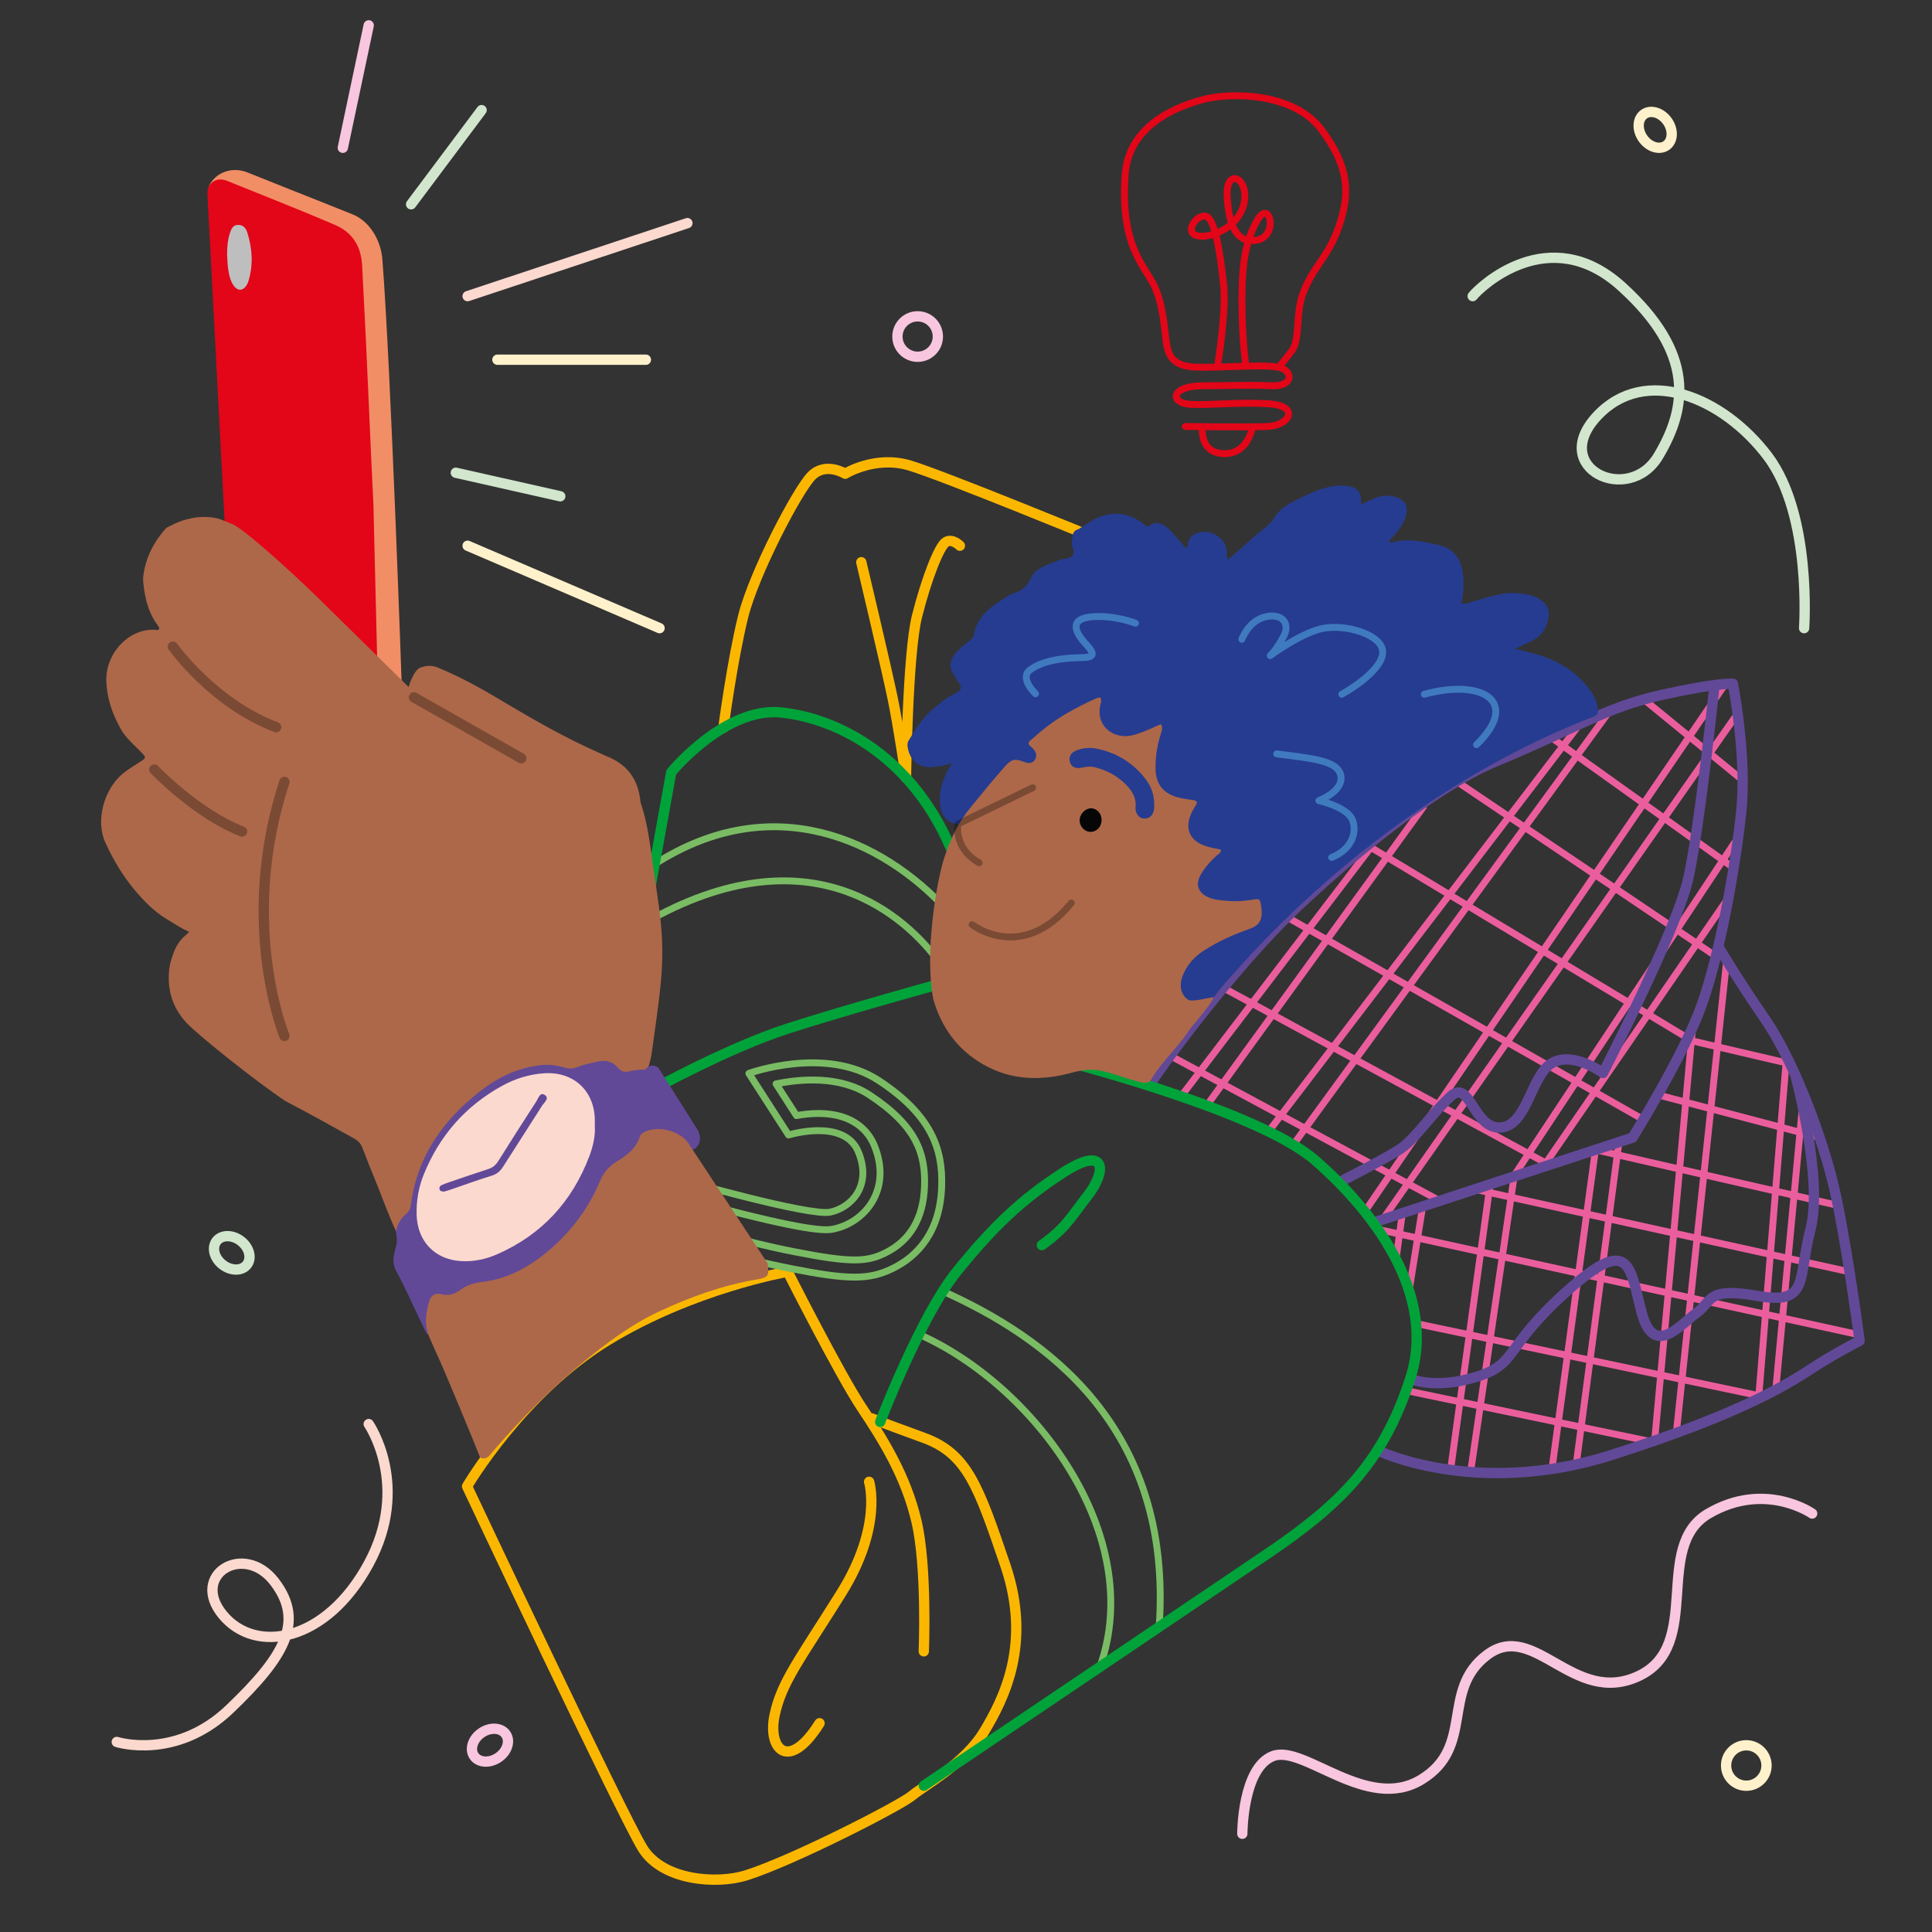 <?xml version="1.0" encoding="UTF-8"?>
<svg id="Layer_3" data-name="Layer 3" xmlns="http://www.w3.org/2000/svg" viewBox="0 0 1125 1125">
  <rect x="0" y="0" width="1125" height="1125" fill="#333333" stroke="none"/>
  <defs>
    <style>
      .cls-1, .cls-2 {
        stroke: #f8c6de;
      }

      .cls-1, .cls-2, .cls-3, .cls-4, .cls-5, .cls-6, .cls-7, .cls-8, .cls-9, .cls-10, .cls-11, .cls-12, .cls-13, .cls-14, .cls-15, .cls-16 {
        fill: none;
      }

      .cls-1, .cls-2, .cls-3, .cls-4, .cls-5, .cls-6, .cls-12, .cls-13, .cls-14, .cls-15, .cls-16 {
        stroke-width: 6px;
      }

      .cls-1, .cls-5, .cls-6, .cls-7, .cls-8, .cls-9, .cls-10, .cls-11, .cls-12, .cls-13, .cls-14, .cls-15, .cls-16 {
        stroke-linejoin: round;
      }

      .cls-1, .cls-5, .cls-7, .cls-8, .cls-9, .cls-10, .cls-12, .cls-13, .cls-14, .cls-15, .cls-16 {
        stroke-linecap: round;
      }

      .cls-2, .cls-3, .cls-4 {
        stroke-miterlimit: 10;
      }

      .cls-3, .cls-5 {
        stroke: #d1e6cd;
      }

      .cls-4, .cls-13 {
        stroke: #fff1cb;
      }

      .cls-17 {
        fill: #060606;
      }

      .cls-18 {
        fill: #f28e65;
      }

      .cls-19 {
        fill: #fbd9ce;
      }

      .cls-20 {
        fill: #ad6849;
      }

      .cls-21 {
        fill: #bebebe;
      }

      .cls-22 {
        fill: #e30518;
      }

      .cls-23 {
        fill: #263c90;
      }

      .cls-24 {
        fill: #614998;
      }

      .cls-25 {
        fill: #797979;
      }

      .cls-6 {
        stroke: #614998;
      }

      .cls-7 {
        stroke: #407abe;
      }

      .cls-7, .cls-8, .cls-9, .cls-10, .cls-11 {
        stroke-width: 4px;
      }

      .cls-8, .cls-15 {
        stroke: #020202;
      }

      .cls-9 {
        stroke: #7abc64;
      }

      .cls-10 {
        stroke: #e30518;
      }

      .cls-26 {
        opacity: .3;
      }

      .cls-11 {
        stroke: #eb5e9d;
      }

      .cls-12 {
        stroke: #fbd9ce;
      }

      .cls-14 {
        stroke: #fbb700;
      }

      .cls-16 {
        stroke: #00a339;
      }
    </style>
  </defs>
  <line class="cls-1" x1="214.7" y1="14.76" x2="199.62" y2="86.06"/>
  <line class="cls-5" x1="280.44" y1="64.12" x2="239.38" y2="118.96"/>
  <line class="cls-12" x1="400.28" y1="129.93" x2="272.29" y2="172.44"/>
  <line class="cls-13" x1="289.64" y1="209.46" x2="376.1" y2="209.46"/>
  <line class="cls-5" x1="265.43" y1="275.28" x2="326.24" y2="288.99"/>
  <line class="cls-13" x1="272.29" y1="317.78" x2="384.07" y2="365.77"/>
  <path class="cls-5" d="M857.53,172.44c4.37-5.48,44.59-43.88,86.87-5.48,42.28,38.39,38.48,69.93,21.18,98.72-17.3,28.79-63.7,6.86-35.7-23.31,28-30.17,73.61-10.97,99.48,23.31,25.87,34.28,21.17,100.1,21.17,100.1"/>
  <path class="cls-12" d="M67.99,1014.34s34.28,10.97,65.82-19.2c31.54-30.17,43.88-50.73,26.05-74.04-17.83-23.31-49.36-4.11-30.17,19.2,19.2,23.31,60.33,15.87,85.01-29.77,24.68-45.64,0-81.29,0-81.29"/>
  <path class="cls-1" d="M723.4,1067.81s0-38.39,17.83-45.25c17.83-6.86,54.85,32.91,86.38,13.71,31.54-19.2,10.97-52.1,38.39-72.67,27.42-20.57,50.23,30.17,88.19,12.34,37.96-17.83,7.79-75.41,40.7-94.61,32.91-19.2,60.33,0,60.33,0"/>
  <path class="cls-10" d="M690.22,248.34s35.06,.52,47.94,0,19.23-12.2,.16-13.23c-19.07-1.03-31.78,.89-44.67,.37-12.89-.52-12.2-10.86,6.87-10.86s23.72-.62,40.21,0c11.73,.44,12.43-7.78,5.21-10.36-7.22-2.58-34.6,.05-49.55-.47-14.95-.52-16.5-8.25-17.53-16.5-1.03-8.25-1.87-21.6-7.54-32.43-5.67-10.83-19-22.94-16.17-62.95,1.97-27.96,27.84-39.18,44.85-43.82,17.01-4.64,53.61-4.12,69.6,17.53,15.98,21.65,16.83,36.74,9.82,56.88-5.99,17.2-15.53,23.55-21,39.25-4.09,11.72-1.19,26.05-6.34,32.75-5.16,6.7-6.41,8.09-6.41,8.09"/>
  <path class="cls-10" d="M709.28,210.62c.66-2.65,4.64-30.49,3.31-43.75-1.33-13.26-3.98-34.47-8.62-39.77s-15.15,7.29-7.58,9.94c7.58,2.65,25.47-4.64,28.13-19.22,2.65-14.58-10.88-20.57-9.94-3.31,.93,17.25,5.82,27.84,17.82,25.19,12.01-2.65,6.99-23.74,0-11.93-6.99,11.81-9.21,25.19-9.21,47.07s1.99,35.8,1.99,35.8"/>
  <path class="cls-10" d="M700.19,248.57s-2.1,15.05,12.32,15.58c14.41,.52,16.77-15.62,16.77-15.62"/>
  <path class="cls-14" d="M537.92,961.57s1.98-49.21-4.27-75.77c-6.25-26.56-19.53-47.65-32.03-66.39-12.5-18.75-42.96-78.89-42.96-78.89,0,0-54.68,9.37-104.67,39.84-49.99,30.46-82.02,85.14-82.02,85.14,0,0,90.61,192.15,102.33,210.9s43.15,20.95,60.15,15.62c27.2-8.53,89.89-40.7,96.68-46.45,6.79-5.75,30.69-18.53,41.98-37.34,11.29-18.82,27.93-50.95,12.27-96.88-15.66-45.92-22.06-64.85-47.46-74.11-25.4-9.25-30.32-11.32-30.32-11.32"/>
  <path class="cls-14" d="M506.08,862.85s8.1,25.92-16.2,64.81c-24.3,38.88-34.83,51.84-38.88,71.29-4.05,19.44,8.11,33.28,26.23,4.48"/>
  <path class="cls-9" d="M535.1,776.95c67.29,29.82,132.56,117.2,105.39,193.69"/>
  <path class="cls-9" d="M549.05,751.87c58.8,26.49,134.09,78.22,125.94,195.48"/>
  <path class="cls-9" d="M546.65,560.02c-17.53-24.3-73.45-78.87-171.7-22.34"/>
  <path class="cls-9" d="M550.78,529.27c-36.45-39.51-100.4-70.44-169.6-26.07"/>
  <path class="cls-14" d="M637.82,313.32s-87.47-35.93-107.78-42.17c-20.31-6.25-37.88,4.69-37.88,4.69,0,0-11.32-7.03-19.52,1.17-8.2,8.2-33.58,56.76-39.83,81.68s-11.6,65.13-11.6,65.13"/>
  <path class="cls-14" d="M501.53,327.37s14.84,62.48,18.35,79.66,7.67,45.89,7.67,45.89c0,0,.92-72.11,6.39-93.95,5.47-21.84,12.97-40.98,16.84-43.32,3.86-2.34,8.16,2.12,8.16,2.12"/>
  <path class="cls-16" d="M512.52,827.98s23.67-61.65,44.59-87.53c20.92-25.87,37.43-41.84,62.2-57.8,24.77-15.96,25.32-1.1,14.31,13.21-11.01,14.31-13.21,19.27-26.97,29.18"/>
  <path class="cls-16" d="M380.41,634.21s44.04-24.22,78.17-35.23,88.08-25.87,88.08-25.87"/>
  <path class="cls-16" d="M374.95,537.67l15.91-87.99s31.32-38.28,64.13-34.8,78.05,25.85,100.92,84.51"/>
  <path class="cls-9" d="M409.91,715.39c.2,.07,20.63,7.18,52.61,13.49,33.16,6.54,42.26,5.94,52.78,.81,14.67-7.15,22.42-20.3,23.05-39.1,.62-18.76-4.59-34.96-32.09-53.02-17.35-11.39-40.38-9.29-54.36-6.43l11.89,18.46c3.51-.64,7.94-1.21,12.61-1.22h.19c21.6,0,29.62,11.63,32.48,18.58,5.87,14.25,3.04,24.93-.38,31.38-4.62,8.74-13.3,15.2-23.22,17.29-3.16,.67-9.74,2.05-52.53-8.6-20.21-5.03-39.2-10.45-39.39-10.5"/>
  <path class="cls-9" d="M396.3,686.89s75.12,21.46,87.11,18.94c11.99-2.52,24.62-15.15,16.41-35.07-8.21-19.92-40.65-9.84-40.65-9.84l-23.11-35.88s44.48-16.32,75.68,4.18c31.2,20.5,37.3,40.52,36.59,61.71-.87,26.1-13.64,40.44-28.66,47.76-13.82,6.73-25.91,6.55-59.1,0-33.19-6.55-53.99-13.87-53.99-13.87"/>
  <line class="cls-11" x1="702.84" y1="643.54" x2="829.36" y2="469.14"/>
  <polyline class="cls-11" points="687.89 638.19 798.24 493.45 985.52 606.15"/>
  <line class="cls-11" x1="738.8" y1="658.74" x2="918.23" y2="423.81"/>
  <line class="cls-11" x1="753.13" y1="666.52" x2="936.79" y2="414.66"/>
  <line class="cls-11" x1="1005.74" y1="396.66" x2="794.53" y2="705.77"/>
  <line class="cls-11" x1="805.12" y1="710.14" x2="1010.38" y2="417.5"/>
  <line class="cls-11" x1="958.01" y1="407.93" x2="1013.03" y2="452.92"/>
  <line class="cls-11" x1="903.14" y1="429.31" x2="1010.38" y2="506.02"/>
  <line class="cls-11" x1="998.45" y1="556.34" x2="850.19" y2="456.33"/>
  <line class="cls-11" x1="749.18" y1="533.89" x2="958.01" y2="652.56"/>
  <polyline class="cls-11" points="712.24 575.17 900.14 677.25 1007.84 520.75"/>
  <line class="cls-11" x1="681.43" y1="614.77" x2="836.7" y2="698.3"/>
  <line class="cls-11" x1="1034.01" y1="809.32" x2="1050.12" y2="638.19"/>
  <line class="cls-11" x1="976.06" y1="834.83" x2="1005.43" y2="559.24"/>
  <line class="cls-11" x1="917.82" y1="852.75" x2="942.52" y2="666.52"/>
  <line class="cls-11" x1="903.91" y1="853.82" x2="929.02" y2="669.52"/>
  <polyline class="cls-11" points="856.44 856.35 881.77 684.38 1010.38 490.14"/>
  <line class="cls-11" x1="844.96" y1="853.82" x2="867.83" y2="688.63"/>
  <line class="cls-11" x1="820.49" y1="751.87" x2="828.51" y2="701.92"/>
  <line class="cls-11" x1="812.87" y1="733.66" x2="816.67" y2="705.77"/>
  <polyline class="cls-11" points="818.8 809.74 963.4 839.9 985.52 599.12"/>
  <line class="cls-11" x1="1081.16" y1="776.95" x2="802.03" y2="715.78"/>
  <line class="cls-11" x1="858.79" y1="692.54" x2="1076.65" y2="740.52"/>
  <line class="cls-11" x1="929.02" y1="669.52" x2="1070.21" y2="701.92"/>
  <line class="cls-11" x1="967.85" y1="638.19" x2="1059.91" y2="662.43"/>
  <polyline class="cls-11" points="985.52 606.15 1039.99 618.88 1024.17 812.68 824.5 770.67"/>
  <path class="cls-6" d="M669.37,632.06c-.74-.24,46.37-67.49,89.7-107.41,0,0,64.72-61.72,111.94-81.28,47.22-19.57,63.89-31.45,96.52-38.71,32.62-7.27,41.52-6.52,41.52-6.52,0,0,8.33,42.14,4.83,75.01-3.5,32.87-12.52,82.71-22.98,112.06-10.46,29.35-40.26,77.22-40.26,77.22l-151.31,49.6"/>
  <path class="cls-6" d="M998.45,398.12s-8.63,83.21-15.34,113.28-49.7,113.4-49.7,113.4c0,0-17.09-12.72-29.5-5.91-12.41,6.8-14.46,36.75-30.2,37.66-15.73,.91-17.72-28.27-28.75-18.35-11.03,9.92-21.01,25.29-29.93,31.07-8.92,5.78-35.66,19.37-35.66,19.37"/>
  <path class="cls-6" d="M1045.42,625.98s16.4,60.72,8.84,89.8c-7.56,29.08-.44,44.2-30.68,38.86s-26.24,3.11-35.58,9.78c-9.34,6.67-24.9,26.68-32.02,0-7.12-26.68-6.23-46-43.58-12.55-37.35,33.45-28.31,42.35-52.84,49.91-24.54,7.56-38.38,1.01-38.38,1.01"/>
  <path class="cls-6" d="M802.03,844.52s57.16,27.96,136.69,2.62c79.53-25.35,105.6-43.38,117.53-51.11,11.93-7.74,26.59-15.27,26.59-15.27,0,0-8.55-64.95-16.08-94.27s-23.21-70.28-39.09-93.27c-15.88-22.99-27.12-42.01-27.12-42.01"/>
  <path class="cls-16" d="M537.92,1039.81s158.41-106.81,200.02-135c41.62-28.19,67.12-52.36,83.23-102.03,16.11-49.67-22.44-98.43-55.23-127.03-33.18-28.94-143.01-56.78-142.11-56.89"/>
  <path class="cls-18" d="M233.95,400.04l-16.17-14.43-11.18-233.86c-.65-9.73-6.05-16.08-14.86-19.68-16.64-6.8-33.3-13.54-49.97-20.25-6.55-2.64-13.26-1.73-20.24-3.24,4.28-8.9,14.28-11.51,22.52-8.18,14.46,5.85,28.99,11.54,43.49,17.31,5.9,2.35,11.78,4.74,17.68,7.08,10,3.96,16.58,15.12,17.44,26.26,4.99,64.22,11.29,248.98,11.29,248.98Z"/>
  <path class="cls-25" d="M233.95,400.04c-8.37-8.77-14.6-12.04-19.79-17.93-.83-.37-1.6-.82-2.2-1.53"/>
  <path class="cls-23" d="M628.29,307.95c2.9-1.8,5.74-3.71,8.72-5.38,9.66-5.43,20.74-4.36,29.09,2.83,1.25,1.08,2,1.55,3.65,.42,3.04-2.09,6.17-1.42,9.05,.71,2.36,1.75,4.2,3.99,6.1,6.18,1.88,2.17,3.78,4.31,5.68,6.47,1.75-1.02,.85-2.49,1.3-3.57,.64-1.52,1.27-2.99,2.71-3.96,7.29-4.96,18.58,0,19.77,8.69,.23,1.71-.44,3.54,.77,5.54,2.96-2.61,5.78-5.09,8.59-7.56,4.08-3.59,8.01-7.35,12.38-10.62,2.31-1.72,4.45-3.79,5.96-6.29,2.44-4.03,5.93-6.74,10.06-8.85,5.97-3.05,11.91-6.15,18.36-8.11,3.84-1.17,7.75-1.89,11.78-1.66,8.12,.45,10.6,3.09,10.26,10.97,2.5-1.17,4.9-2.37,7.36-3.44,4.3-1.86,8.68-2.28,13.23-.79,4.92,1.61,6.93,5,5.74,10.04-.9,3.79-2.79,7.06-5.25,10.03-1.39,1.67-2.85,3.28-4.28,4.92-.26,.31-.35,.65-.22,1.04,.14,.13,.29,.25,.43,.38,.38,.11,.75,.08,1.1-.11,8.91-2.47,17.69-.58,26.31,1.32,9.42,2.07,13.56,7.34,14.92,17.07,.78,5.61,.32,11.17-.9,16.86,2.4,1.13,4.4-.15,6.36-.73,5.74-1.69,11.43-3.43,17.35-4.54,5.33-.99,10.48-.41,15.65,.55,2.31,.43,4.51,1.36,6.49,2.71,4.62,3.16,5.85,6.77,4.54,12.22-1.37,5.7-4.58,9.76-9.9,12.2-2.74,1.25-5.44,2.59-9.07,4.33,4.92,1.25,8.92,2.09,12.81,3.28,11.34,3.46,21.31,9.11,28.94,18.45,3.4,4.17,6.05,8.61,6.43,14.12,.18,2.61-1.75,3.3-3.64,4.04-34.23,13.36-66.43,30.67-96.85,51.17-20.3,13.68-39.72,28.56-58.16,44.78-17.59,15.47-34.33,31.74-49.92,49.19-5.2,5.82-10.64,11.45-15.16,17.88-1.45,2.06-2.93,4.67-6.12,4.74-4.42,.4-8.95,1.91-12.14-3.17-3.55-5.65-4.83-11.15-1.4-17.35,2.49-4.5,5.12-8.91,9.56-11.64,7.39-4.54,14.4-9.82,22.98-12.16,3.15-.86,6.14-2.28,8.85-4.13,2.45-1.68,3.69-4.17,2.9-7.08-.91-3.36-3.76-2.71-6.31-2.5-6,.49-11.95,.05-17.86-1.07-11.94-2.27-15.6-11.26-8.6-21.14,.42-.59,.9-1.14,1.34-1.72q4.58-6.08-2.34-9.73c-6.81-3.59-9.78-10.98-7.39-18.41q2-6.22-4.37-8.2c-11.34-3.52-15.34-8.91-15.45-20.58-.05-4.73,.25-9.4,1.18-14.06,1.06-5.33,.38-5.8-4.88-3.86-2.39,.88-4.76,1.81-7.22,2.41-10.5,2.53-20.38-4.31-21.68-14.96-.61-5-1.17-5.31-5.74-3.33-8.9,3.87-16.7,9.46-24.34,15.32-2.84,2.18-3.96,4.61-2.74,8.48,2.38,7.53-1.06,11.41-8.86,9.81-4.59-.94-7.78,.21-10.52,3.62-6.32,7.86-12.47,15.84-17.9,24.37-2.87,3.66-6.46,5.84-11.27,5.49-5.81-1.73-8.52-5.31-9.11-11.75-.79-8.71,2.16-16.3,6.97-23.68-3.62,1.24-7.15,1.75-10.67,2.16-8.21,.96-14.03-3.6-15.18-11.62-.24-1.13-.13-2.23,.31-3.3,3.96-6.63,7.91-13.21,13.94-18.38,3.88-3.32,7.67-6.6,12.26-8.92,5.39-2.72,5.54-3.65,2.13-8.59-5.4-7.82-5.07-11.3,1.67-17.98,1.55-1.54,3.22-2.92,5.01-4.18,1.5-1.05,2.96-2.25,3.3-4.17,2-11.28,10.65-16.74,19.34-22.15,1.38-.86,2.85-1.66,4.39-2.15,4.49-1.44,7.31-3.87,9.44-8.59,2.74-6.04,9.78-7.59,15.55-10.14,1.31-.58,2.78-.92,4.22-1.05,4.57-.44,6.08-2.71,4.46-7.01-.81-2.16-.34-4.3,.1-6.44,.14-2.34,1.68-3.37,3.69-3.95Z"/>
  <path class="cls-20" d="M566.95,467.97c6.81-8.3,10.89-13.34,17.99-21.41,3.95-4.5,5.77-4.99,11.35-2.92,2.42,.9,4.73,1.18,6.32-1.21,1.54-2.31,.64-4.53-1.02-6.46-.59-.68-1.34-1.22-1.99-1.85-1.02-.98-.79-1.93,.17-2.77,1.91-1.68,3.85-3.32,5.78-4.98,9.89-8.47,21.25-14.5,33.01-19.85,.62-.28,1.37-.28,2.06-.42,1.2,1.95,.15,3.72-.12,5.39-1.99,12.53,9.03,19,18.66,16.72,4.97-1.18,9.61-3.28,14.23-5.42,.8-.37,1.64-.65,2.71-1.07,1.25,2.38,.17,4.4-.4,6.34-1.87,6.31-2.92,12.72-2.85,19.32,.1,8.83,4.13,14.38,12.63,16.82,3.12,.9,6.4,1.22,9.62,1.76,1.65,.28,2.25,1.07,1.39,2.62-.79,1.43-1.69,2.8-2.42,4.26-4.68,9.35-1.49,16.94,8.47,19.97,2.75,.84,5.61,1.3,8.39,1.93,.17,1.99-1.46,2.51-2.46,3.43-3.64,3.34-6.92,6.97-9.36,11.27-3.12,5.5-1.5,10.27,4.27,12.94,3.87,1.79,8.1,1.9,12.24,2.24,4.71,.39,9.4,0,14.09-.8,3.69-.63,3.98-.37,4.59,3.42,1.44,8.96-1.3,11.75-7.01,13.76-9.07,3.19-17.82,7.11-25.98,12.33-5.88,3.76-10.22,8.53-12.74,15.09-2.05,5.34-1.01,10.73,3.07,13.62,2.46,1.75,12.09-1.21,15.15-1.33-2.83,6.12-11.61,14.94-15.27,20.49-6.45,9.77-16.2,17.98-21.68,28.37-2.12,1.37-4.28,.92-6.57,.36-9.66-2.37-13.51-4.68-23.27-6.66-3.34-.68-10.17-.25-15.2,1.17-17.93,5.07-35.79,4.9-52.48-4.74-14.8-8.54-24.12-21.45-28.85-37.78-5.16-27.07,1.67-65.97,5.61-80,5.84-19.07,12.48-27.38,17.86-33.94Z"/>
  <path class="cls-22" d="M219.71,387.34l-2.27-93.62c-.92-18.47-1.75-36.95-2.55-55.43-1.21-27.89-2.52-55.78-4.02-83.67-.6-11.21-5.64-19.25-15.59-23.54-20.83-8.99-41.99-17.22-63.02-25.76-2.92-1.18-6.21-1.28-8.86,.98-2.85,2.43-2.7,5.23-2.52,8.73l9.97,189.95,88.85,82.36"/>
  <path class="cls-21" d="M132.23,147.94c.02-4.21,.36-8.37,1.7-12.37,.76-2.25,1.68-4.54,4.65-4.61,3.07-.07,4.61,1.9,5.43,4.47,2.93,9.19,3.49,18.48,.8,27.84-.3,1.03-.73,2.07-1.31,2.97-2.08,3.25-5.16,3.3-7.42,.09-2.04-2.9-2.74-6.32-3.23-9.73-.41-2.86-.43-5.78-.63-8.67Z"/>
  <path class="cls-23" d="M672.1,469.66c-.03,.2,0,1.7-.43,3.05-.8,2.45-2.62,3.97-5.26,3.93-2.7-.04-4.23-1.79-4.98-4.25-.2-.68-.27-1.44-.2-2.15,.63-6.03-2.39-10.31-6.48-14.23-4.85-4.64-10.61-7.48-16.99-9.2-2.69-.73-5.34-.33-8.04,.23-3.68,.77-6.08-.66-6.78-3.59-.71-2.99,.7-5.33,4.16-6.61,3.82-1.41,7.78-1.69,11.76-.85,11.62,2.45,21.12,8.33,28.31,17.8,3.26,4.29,5.09,9.15,4.92,15.87Z"/>
  <path class="cls-17" d="M641.46,477.63c-.07,3.75-2.84,6.72-6.32,6.77-3.67,.05-6.69-3.3-6.46-7.16,.2-3.44,3.46-6.64,6.7-6.57,3.42,.07,6.16,3.2,6.09,6.96Z"/>
  <path class="cls-20" d="M237.95,400.04s2.74-9.84,6.93-11.33c3.43-1.22,6.56-1.41,10.01,0,12.98,5.3,25.15,12.06,37.18,19.26,18.84,11.28,37.93,22.18,58.1,30.99,1,.44,1.95,.97,2.97,1.37,12.21,4.76,18.6,13.53,19.83,26.72,4.83,15.1,4.93,21.35,9.86,54.71,4.93,33.36,3.13,45.43-3.03,89.32-.49,3.97-1.35,7.77-2.69,11.5-4.62,3.65-13.81,4.84-17.59,1.54-5.27-4.6-10.88-4.46-16.78-2.39-5.68,1.99-10.98,2.86-17.19,1.08-7.96-2.28-16.22-.56-23.92,2.43-24.43,9.47-41.27,27.05-52.79,50.13-4.25,8.52-7.51,17.34-7.49,27.06,0,.69,.05,1.65-.28,2.07-3.38,4.3-5.5,9.63-10.27,12.81-4.6-9.67-8.07-19.81-12.14-29.7-2.62-6.38-5.19-12.78-7.64-19.23-.96-2.53-2.51-4.14-4.89-5.47-13.31-7.43-26.65-14.8-40.15-21.89-16.16-10.77-51.09-38.46-57.69-45.75-6.6-7.29-10.04-15.93-10.02-25.74,.01-5.65,.73-8.81,2.58-14.14,1.04-2.99,2.41-5.71,5.13-8.82,.81-.93,2.46-2.17,4.15-3.89-4.81-2.22-9.24-5.13-13.77-7.94-7.1-4.4-12.72-10.28-17.95-16.51-7.01-8.37-12.57-17.72-17.11-27.71-5.75-12.64-.76-31.07,10.23-40.07,3.39-2.78,7.17-4.93,10.81-7.31,2.67-1.75,2.69-2.18,.46-4.53-4.37-4.59-9.38-8.57-12.55-14.25-4.84-8.68-8.03-17.79-8.34-27.85-.52-16.42,13.84-31.51,29.8-29.66,.28,.03,.6-.3,.91-.46,.31-.81-.16-1.41-.59-1.98-4.7-6.24-6.92-13.21-8.05-20.75-.86-5.72-.84-7.81,.17-12.42,1.55-7.07,4.85-15.1,12.69-23.85,6.27-3.25,9.3-4.61,16.06-5.88,3.82-.71,9.2-.65,13.37,.28,2.4,.53,6.49,2.45,8.6,3.21,6.76,2.43,35.73,28.84,49.98,42.78,14.25,13.94,53.11,52.28,53.11,52.28"/>
  <path class="cls-24" d="M406.55,658.4c1.96,4.87,1.19,8.16-2.35,10.86-1.47,.01-2.95,.11-4.34-.52-.81-.43-1.52-.94-1.54-1.98-4.19-5.53-15.65-8.4-21.67-5.48-1.3,.63-1.82,1.73-2.14,2.97-1.1,4.31-4.02,7.23-7.4,9.78-2.9,2.18-5.74,4.47-8.84,6.32-2.99,1.79-4.6,4.29-5.89,7.42-8.89,21.63-23.34,38.68-43.04,51.21-9.45,6.01-19.65,10.16-31.08,10.35-3.13,.05-5.43,1.81-7.76,3.54-4.38,3.26-8.95,5.65-14.57,3.21-1.51-.65-2.26,.07-3.04,1.31-1.24,1.94-1.38,4.03-1.55,6.23-.38,4.76,1.31,9.33,1.07,14.06-3.51,.98-4.36-1.81-5.42-4-3.47-7.16-6.73-14.42-10.22-21.57-1.98-4.05-3.88-8.12-6.12-12.06-2.19-3.85-1.7-8.55-.44-12.69,.99-3.26,1.2-6.26,.33-9.45,.52-4.54,2.58-8.26,6.07-11.16,1.65-1.37,2.37-3.03,2.64-5.13,3.6-27.92,18.47-49.08,40.07-66.02,10.42-8.17,22.03-13.84,35.46-15.36,4.83-.55,9.43,.05,13.92,1.39,2.79,.83,5.06,.7,7.78-.38,3.68-1.46,7.64-2.22,11.52-3.11,4.58-1.05,8.75-.08,11.84,3.59,1.92,2.29,4.07,2.81,6.74,2.08,3-.83,6.07-.92,9.15-.99,2.19-2.98,5.22-2.89,7.65-1.07"/>
  <path class="cls-19" d="M346.36,655.68c.38,5.46-.94,11.67-3.21,17.64-10.02,26.36-27.68,45.64-53.61,57.02-6.69,2.94-13.82,4.45-21.2,3.99-15.3-.96-25.31-11.63-25.73-26.97-.23-8.12,1.11-15.91,4.12-23.39,9.16-22.71,24.43-40.1,45.94-51.85,7.55-4.12,15.66-6.62,24.33-7.16,17.13-1.05,29.34,10.38,29.36,27.55,0,.73,0,1.45,0,3.18Z"/>
  <path class="cls-24" d="M258.75,693.83c-1.47,.03-2.57-.16-2.85-1.49-.21-.99,.33-1.8,1.2-2.21,1.31-.61,2.67-1.12,4.04-1.59,7.72-2.63,15.42-5.29,23.17-7.8,2.56-.83,4.32-2.25,5.76-4.55,7.31-11.67,14.73-23.28,22.22-34.83,1.16-1.79,2.12-5.53,4.81-3.84,3.16,1.99-.23,4.4-1.39,6.25-7.54,11.96-15.29,23.78-22.85,35.72-1.64,2.58-3.56,4.19-6.59,5.12-7.96,2.44-15.78,5.33-23.67,8.03-1.37,.47-2.76,.86-3.85,1.2Z"/>
  <path class="cls-20" d="M254.29,788.34c2.62,5.03,23.46,55.36,25.29,60.4,3.97,1.77,5.64-1.52,7.52-3.69,16.14-18.67,33.43-36.22,52.52-51.87,13.74-11.26,27.96-21.93,44.19-29.51,18.13-8.46,36.8-15.22,56.63-18.6,7.19-1.23,7.59-2.28,6.5-9.51l-46.6-70.61c-5.55-6.79-17.01-9.54-24.72-5.94-1.37,.64-2.68,1.52-3.11,2.91-2.24,7.19-7.98,11.13-13.86,14.74-4.57,2.81-7.37,6.58-9.44,11.45-6.7,15.79-16.71,29.18-29.88,40.25-11.22,9.43-23.62,16.33-38.34,18.1-4.85,.58-9.18,1.83-13.08,4.75-3.21,2.4-6.85,3.47-10.79,2.43-3.83-1.01-6.24,.77-7.17,4.01-2,6.93-3.39,13.82,.83,22.78"/>
  <path class="cls-7" d="M603,403.98s-9.61-9.08-3.2-13.88,16.02-6.41,24.02-6.94,17.08,1.07,9.08-7.47c-8.01-8.54-9.8-15.48,3.11-16.55,12.91-1.07,25.19,3.74,25.19,3.74"/>
  <path class="cls-7" d="M723.12,372.24s3.74-10.45,13.35-12.97c9.61-2.51,14.95,3.36,11.21,10.83-3.74,7.47-8.01,11.67-8.01,11.67,0,0,18.69-13.92,31.5-16,12.81-2.08,30.96,3.26,33.63,11.8,2.67,8.54-11.21,19.75-23.49,26.69"/>
  <path class="cls-7" d="M829.36,404.27c33.1-9.08,56.59,3.74,30.43,29.36"/>
  <path class="cls-7" d="M743.41,438.97c20.29,2.67,35.77,3.74,37.37,12.81,1.6,9.08-12.81,14.41-12.81,14.41,0,0,17.08,3.74,19.75,11.75,2.67,8.01-1.6,17.08-12.28,21.35"/>
  <g class="cls-26">
    <path class="cls-15" d="M100.67,376.54s23.45,33.07,60.13,46.9"/>
    <path class="cls-15" d="M89.85,448.09s24.65,25.86,51.11,36.08"/>
    <line class="cls-15" x1="241.02" y1="406.07" x2="303.56" y2="441.55"/>
    <path class="cls-15" d="M165.61,603.23s-27.06-65.54,0-147.92"/>
    <path class="cls-8" d="M566.07,538.41s28.88,22.72,57.73-12.58"/>
    <path class="cls-8" d="M601.32,458.68l-43.55,21.19s-2.59,14.15,12.4,22.53"/>
  </g>
  <ellipse class="cls-4" cx="963.82" cy="75.62" rx="8.71" ry="11.21" transform="translate(134.2 572) rotate(-35.38)"/>
  <ellipse class="cls-3" cx="134.95" cy="729.55" rx="8.71" ry="11.21" transform="translate(-524.45 389.48) rotate(-52.24)"/>
  <ellipse class="cls-2" cx="285.25" cy="1016.28" rx="11.21" ry="8.71" transform="translate(-520.78 334.73) rotate(-34.11)"/>
  <circle class="cls-2" cx="534.34" cy="195.97" r="11.77"/>
  <circle class="cls-4" cx="1016.87" cy="1028.05" r="11.77"/>
</svg>